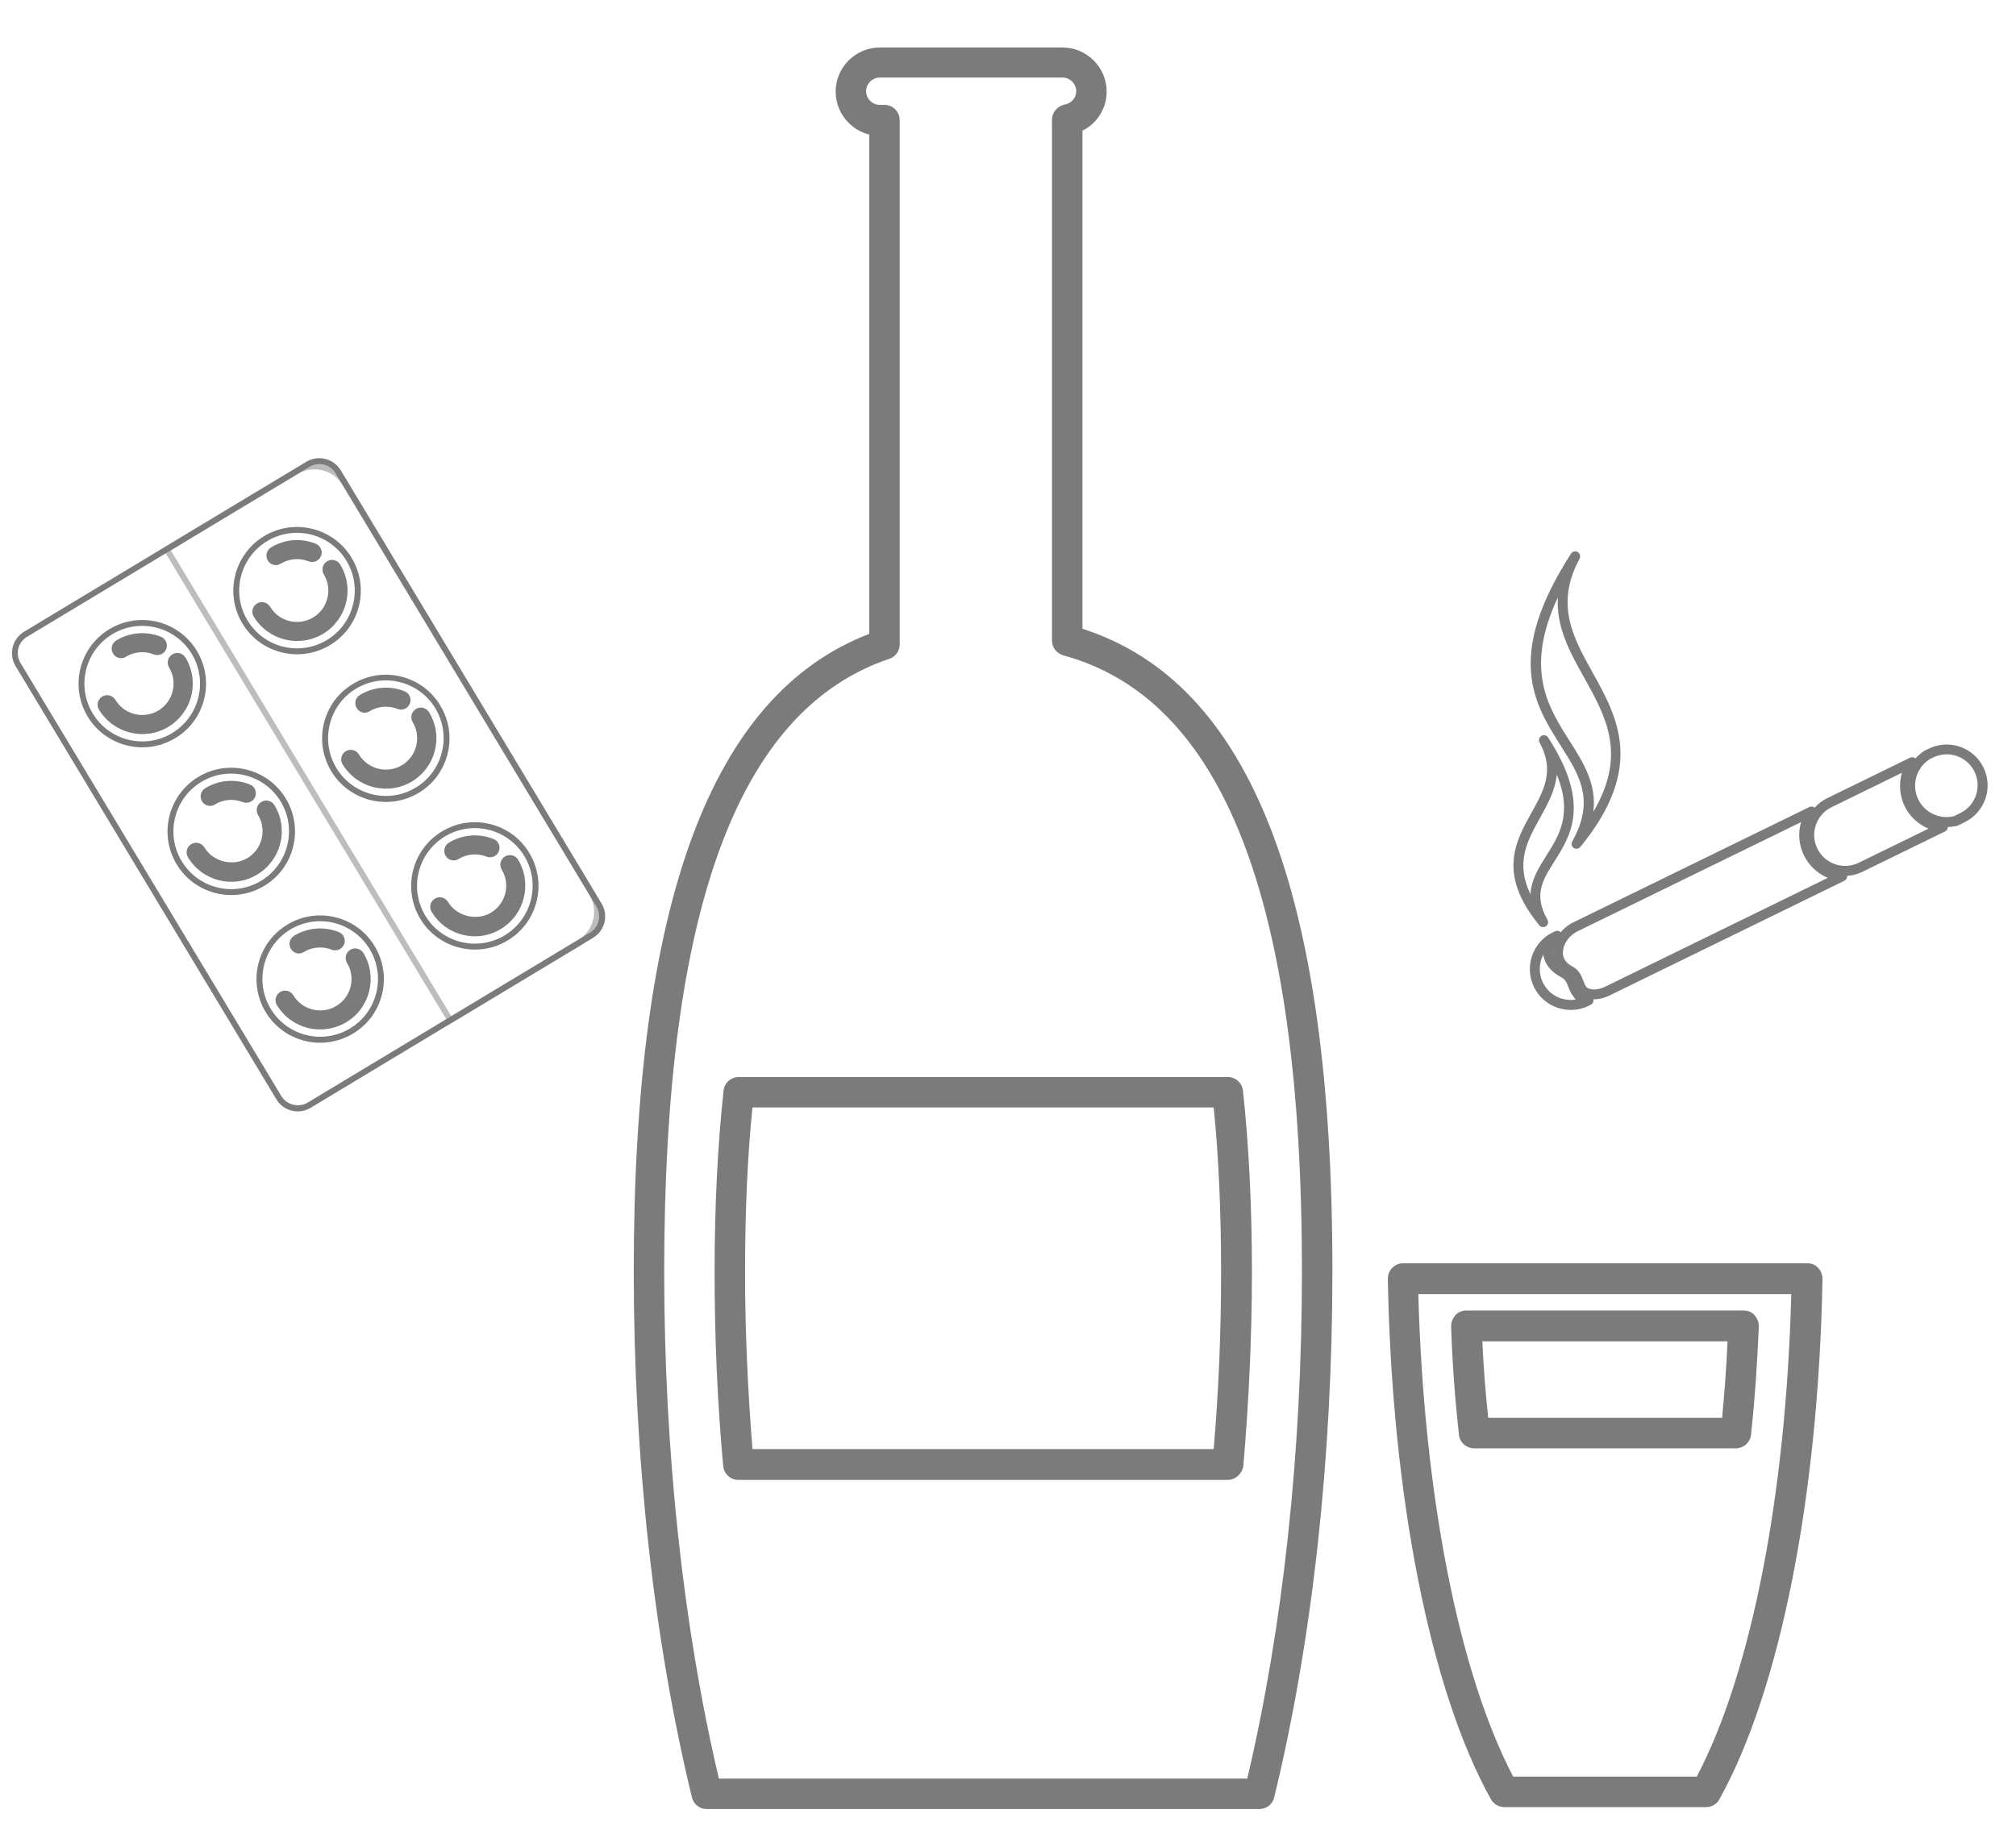 <?xml version="1.0" encoding="iso-8859-1"?>
<!-- Generator: Adobe Illustrator 27.0.0, SVG Export Plug-In . SVG Version: 6.00 Build 0)  -->
<svg version="1.1" id="Layer_1" xmlns="http://www.w3.org/2000/svg" xmlns:xlink="http://www.w3.org/1999/xlink" x="0px" y="0px"
	 viewBox="0 0 208.734 191.266" style="enable-background:new 0 0 208.734 191.266;" xml:space="preserve">
<g>
	<path style="fill:#7C7B7B;" d="M130.393,187.354H73.179c-0.728,0-1.375-0.485-1.536-1.213c-3.922-16.133-6.025-34.975-6.025-54.505
		c0-38.089,7.965-59.68,24.382-65.988V13.934c-1.981-0.485-3.477-2.305-3.477-4.448c0-2.507,2.062-4.569,4.569-4.569h18.923
		c2.507,0,4.569,2.062,4.569,4.569c0,1.739-1.011,3.316-2.507,4.043v51.593c17.427,5.58,25.878,27.374,25.878,66.513
		c0,19.529-2.103,38.372-6.025,54.505C131.768,186.869,131.121,187.354,130.393,187.354z M74.433,184.2h54.707
		c3.679-15.607,5.661-33.722,5.661-52.523c0-38.372-8.087-59.276-24.705-63.804c-0.687-0.202-1.173-0.809-1.173-1.536V12.397
		c0-0.768,0.566-1.415,1.334-1.577c0.687-0.121,1.172-0.687,1.172-1.375c0-0.768-0.647-1.415-1.415-1.415H91.091
		c-0.768,0-1.415,0.647-1.415,1.415s0.647,1.415,1.415,1.415h0.485c0.89,0,1.577,0.728,1.577,1.577V66.74
		c0,0.687-0.445,1.294-1.092,1.496c-15.688,5.297-23.29,26.039-23.29,63.4C68.772,150.438,70.753,168.593,74.433,184.2z"/>
	<path style="fill:#7C7B7B;" d="M127.118,153.268H76.454c-0.809,0-1.496-0.607-1.577-1.456c-0.606-6.631-0.89-13.384-0.89-20.055
		c0-6.874,0.323-13.181,0.93-18.802c0.081-0.809,0.768-1.415,1.577-1.415h50.623c0.809,0,1.496,0.607,1.577,1.415
		c0.607,5.58,0.93,11.928,0.93,18.802c0,6.672-0.324,13.424-0.889,20.055C128.614,152.621,127.927,153.268,127.118,153.268z
		 M77.91,150.074h47.752c0.526-6.105,0.768-12.251,0.768-18.316c0-6.186-0.243-11.928-0.768-17.063H77.91
		c-0.526,5.135-0.768,10.877-0.768,17.063C77.142,137.823,77.425,144.009,77.91,150.074z"/>
	<g>
		<path style="fill:#7C7B7B;" d="M176.649,187.152h-20.904c-0.566,0-1.092-0.323-1.375-0.809
			c-6.308-11.321-10.27-31.498-10.675-53.898c0-0.445,0.162-0.849,0.445-1.132s0.687-0.485,1.132-0.485h41.849
			c0.445,0,0.849,0.162,1.132,0.485c0.283,0.283,0.445,0.728,0.445,1.132c-0.404,22.4-4.367,42.577-10.675,53.898
			C177.741,186.869,177.215,187.152,176.649,187.152z M156.675,183.998h19.004c5.661-10.755,9.259-29.274,9.785-49.976H146.85
			C147.416,154.724,151.014,173.202,156.675,183.998z"/>
		<path style="fill:#7C7B7B;" d="M179.722,149.993h-27.091c-0.809,0-1.496-0.607-1.577-1.415c-0.404-3.679-0.687-7.44-0.809-11.2
			c0-0.445,0.162-0.849,0.445-1.173c0.283-0.323,0.728-0.485,1.132-0.485h28.708c0.445,0,0.849,0.162,1.132,0.485
			c0.283,0.323,0.445,0.728,0.445,1.173c-0.162,3.76-0.404,7.521-0.809,11.2C181.218,149.387,180.531,149.993,179.722,149.993z
			 M154.087,146.839h24.22c0.243-2.628,0.445-5.256,0.566-7.925H153.48C153.602,141.583,153.804,144.211,154.087,146.839z"/>
	</g>
</g>
<g>
	<g>
		<path style="fill:#7C7B7B;" d="M201.555,85.653c-1.601,0-3.134-0.911-3.852-2.402c-0.953-1.96-0.29-4.321,1.546-5.495
			c0.014-0.014,0.028-0.014,0.055-0.028l0.4-0.193c2.099-1.022,4.639-0.152,5.66,1.947c0.497,1.008,0.566,2.168,0.207,3.231
			c-0.373,1.063-1.132,1.933-2.14,2.43l-0.718,0.359c-0.028,0.014-0.069,0.028-0.097,0.041
			C202.245,85.611,201.9,85.653,201.555,85.653z M199.774,78.639c-1.381,0.897-1.878,2.678-1.16,4.156l0,0
			c0.663,1.367,2.209,2.085,3.672,1.74l0.676-0.331c1.588-0.773,2.25-2.692,1.477-4.28c-0.373-0.773-1.022-1.339-1.836-1.629
			c-0.815-0.276-1.684-0.221-2.444,0.152L199.774,78.639z"/>
		<path style="fill:#7C7B7B;" d="M191.049,90.706c-0.456,0-0.925-0.083-1.381-0.235c-1.063-0.373-1.933-1.132-2.43-2.14
			c-0.497-1.022-0.566-2.168-0.207-3.231c0.373-1.063,1.132-1.933,2.14-2.43l8.587-4.197c0.207-0.097,0.456-0.055,0.607,0.124
			c0.152,0.179,0.166,0.428,0.041,0.621c-0.773,1.132-0.884,2.596-0.29,3.81l0,0c0.594,1.201,1.74,1.988,3.093,2.112
			c0.235,0.014,0.414,0.193,0.456,0.414c0.041,0.221-0.069,0.456-0.276,0.552l-8.504,4.156
			C192.319,90.554,191.684,90.706,191.049,90.706z M196.916,80.034l-7.276,3.562c-0.773,0.373-1.339,1.022-1.629,1.836
			c-0.276,0.815-0.221,1.684,0.152,2.444c0.773,1.588,2.692,2.25,4.28,1.477l7.234-3.534c-1.063-0.442-1.96-1.27-2.471-2.319
			C196.682,82.408,196.599,81.166,196.916,80.034z"/>
		<path style="fill:#7C7B7B;" d="M165.038,103.49c-0.635,0-1.243-0.193-1.615-0.676c-0.221-0.276-0.331-0.594-0.442-0.87
			c-0.166-0.428-0.29-0.773-0.732-1.008c-0.939-0.497-1.463-1.339-1.45-2.333c0.014-1.243,0.856-2.471,2.098-3.079l24.436-11.942
			c0.207-0.097,0.456-0.055,0.607,0.124c0.152,0.179,0.166,0.428,0.041,0.621c-0.773,1.132-0.884,2.596-0.29,3.81l0,0
			c0.594,1.201,1.74,1.988,3.093,2.112c0.235,0.014,0.414,0.193,0.456,0.414c0.041,0.221-0.069,0.456-0.276,0.552l-24.354,11.901
			C166.129,103.352,165.577,103.49,165.038,103.49z M186.479,85.142L163.34,96.449c-0.884,0.428-1.505,1.325-1.519,2.181
			c-0.014,0.607,0.304,1.091,0.897,1.408c0.801,0.414,1.035,1.049,1.229,1.56c0.083,0.235,0.166,0.442,0.29,0.594
			c0.29,0.373,1.187,0.373,1.919,0.014l23.097-11.293c-1.063-0.442-1.96-1.27-2.471-2.319l0,0
			C186.244,87.503,186.148,86.274,186.479,85.142z"/>
		<path style="fill:#7C7B7B;" d="M162.636,104.594c-1.56,0-3.079-0.87-3.81-2.375c-1.022-2.098-0.152-4.639,1.947-5.66l0.221-0.11
			c0.124-0.055,0.262-0.069,0.387-0.028c0.124,0.041,0.235,0.138,0.29,0.262c0.11,0.235,0.055,0.538-0.152,0.676
			c-0.497,0.331-0.746,0.787-0.718,1.284c0.041,0.621,0.538,1.256,1.325,1.671c0.801,0.414,1.035,1.049,1.229,1.56
			c0.083,0.235,0.166,0.442,0.29,0.594c0.069,0.097,0.138,0.179,0.193,0.262c0.276,0.387,0.276,0.373,0.497,0.318
			c0.235-0.069,0.483,0.055,0.594,0.276l0.014,0.041c0.124,0.248,0.014,0.566-0.235,0.69l-0.221,0.11
			C163.893,104.456,163.258,104.594,162.636,104.594z M159.792,98.865c-0.456,0.87-0.511,1.947-0.041,2.899
			c0.635,1.298,2.029,1.974,3.382,1.753c-0.055-0.069-0.097-0.124-0.138-0.193c-0.055-0.069-0.11-0.152-0.166-0.235
			c-0.221-0.276-0.331-0.594-0.442-0.87c-0.166-0.428-0.29-0.773-0.732-1.008C160.579,100.66,159.917,99.817,159.792,98.865z"/>
	</g>
	<path style="fill:#7C7B7B;" d="M163.23,87.903c-0.097,0-0.207-0.028-0.29-0.083c-0.221-0.152-0.29-0.442-0.152-0.676
		c2.388-4.252,0.746-6.862-1.174-9.885c-2.747-4.335-5.84-9.25,1.049-19.922c0.152-0.235,0.456-0.304,0.69-0.166
		c0.235,0.138,0.318,0.442,0.193,0.69c-2.568,4.749-0.663,8.187,1.367,11.818c2.554,4.597,5.453,9.802-1.284,18.03
		C163.534,87.834,163.382,87.903,163.23,87.903z M161.297,61.879c-3.479,7.428-1.022,11.335,1.201,14.828
		c1.45,2.292,2.844,4.501,2.471,7.372c3.493-5.923,1.325-9.816-0.939-13.889C162.581,67.622,161.118,64.985,161.297,61.879z"/>
	<path style="fill:#7C7B7B;" d="M159.778,96.021c-0.152,0-0.29-0.069-0.4-0.193c-4.349-5.301-2.471-8.656-0.828-11.625
		c1.312-2.361,2.444-4.39,0.856-7.303c-0.138-0.248-0.041-0.538,0.193-0.69c0.235-0.138,0.538-0.069,0.69,0.166
		c4.432,6.848,2.347,10.161,0.663,12.812c-1.229,1.947-2.195,3.479-0.732,6.061c0.124,0.235,0.069,0.525-0.152,0.676
		C159.986,95.979,159.875,96.021,159.778,96.021z M161.187,80.213c-0.152,1.643-0.953,3.079-1.74,4.501
		c-1.312,2.361-2.568,4.625-0.98,7.897c0.069-1.505,0.856-2.747,1.615-3.962C161.449,86.495,162.843,84.286,161.187,80.213z"/>
</g>
<g id="icon_21_">
	<g>
		<path style="fill:#7C7B7B;" d="M30.206,115.026c-0.674-0.167-1.231-0.581-1.591-1.179L1.606,68.973
			c-0.73-1.213-0.335-2.806,0.882-3.55l29.239-17.605l0,0c1.213-0.73,2.806-0.335,3.55,0.882l27.008,44.875
			c0.36,0.598,0.465,1.285,0.298,1.958s-0.581,1.231-1.179,1.591l-29.239,17.605C31.581,115.079,30.879,115.194,30.206,115.026z
			 M32.035,48.348L2.796,65.953c-0.938,0.565-1.237,1.77-0.672,2.708l27.012,44.862c0.545,0.906,1.802,1.218,2.708,0.672
			L61.082,96.59c0.453-0.273,0.766-0.704,0.892-1.209c0.125-0.505,0.053-1.046-0.219-1.499L34.746,49.008
			C34.191,48.086,32.973,47.783,32.035,48.348L32.035,48.348z"/>
	</g>
	<g>
		<g>
			<path style="fill:#7C7B7B;" d="M13.137,77.201c-1.645-0.409-3.123-1.436-4.058-2.988c-1.879-3.121-0.872-7.176,2.249-9.055
				s7.176-0.872,9.055,2.249c0.906,1.504,1.18,3.278,0.756,4.988c-0.425,1.71-1.484,3.152-3.001,4.055
				C16.569,77.393,14.783,77.609,13.137,77.201z M16.168,64.997c-1.49-0.37-3.121-0.17-4.528,0.677
				c-2.83,1.704-3.744,5.383-2.04,8.213c1.704,2.83,5.383,3.744,8.213,2.04c2.83-1.704,3.744-5.383,2.04-8.213
				C19.006,66.307,17.658,65.367,16.168,64.997z"/>
		</g>
		<g>
			<path style="fill:#7C7B7B;" d="M12.307,68.137c-0.246-0.061-0.47-0.213-0.603-0.452c-0.282-0.469-0.131-1.078,0.338-1.36
				c1.407-0.847,3.09-0.979,4.619-0.379c0.502,0.193,0.756,0.779,0.549,1.278c-0.193,0.502-0.776,0.743-1.278,0.549
				c-0.952-0.374-2.004-0.292-2.878,0.234C12.822,68.168,12.554,68.198,12.307,68.137z"/>
		</g>
		<g>
			<path style="fill:#7C7B7B;" d="M13.469,75.866c-1.295-0.322-2.469-1.136-3.222-2.368c-0.282-0.469-0.131-1.078,0.338-1.36
				c0.469-0.282,1.078-0.131,1.36,0.338c0.925,1.536,2.92,2.032,4.456,1.107c0.744-0.448,1.264-1.158,1.473-2
				c0.209-0.842,0.082-1.713-0.366-2.457c-0.282-0.469-0.131-1.078,0.338-1.36s1.078-0.131,1.36,0.338
				c0.721,1.197,0.936,2.598,0.599,3.958c-0.335,1.347-1.184,2.498-2.381,3.218C16.195,76.021,14.777,76.191,13.469,75.866z"/>
		</g>
	</g>
	<g>
		<g>
			<path style="fill:#7C7B7B;" d="M22.349,92.499c-1.645-0.409-3.123-1.436-4.058-2.988c-1.879-3.121-0.872-7.176,2.249-9.055
				s7.176-0.872,9.055,2.249c0.906,1.504,1.18,3.278,0.756,4.988c-0.425,1.71-1.484,3.152-3.001,4.055
				C25.781,92.692,23.981,92.905,22.349,92.499z M25.38,80.296c-1.49-0.37-3.121-0.17-4.528,0.677
				c-2.83,1.704-3.744,5.383-2.04,8.213c1.704,2.83,5.383,3.744,8.213,2.04s3.744-5.383,2.04-8.213
				C28.218,81.606,26.87,80.666,25.38,80.296z"/>
		</g>
		<g>
			<path style="fill:#7C7B7B;" d="M21.519,83.436c-0.246-0.061-0.47-0.213-0.603-0.452c-0.282-0.469-0.131-1.078,0.338-1.36
				c1.407-0.847,3.093-0.992,4.619-0.379c0.502,0.193,0.756,0.779,0.549,1.278c-0.193,0.502-0.776,0.743-1.278,0.549
				c-0.952-0.374-2.004-0.292-2.878,0.234C22.034,83.467,21.765,83.497,21.519,83.436z"/>
		</g>
		<g>
			<path style="fill:#7C7B7B;" d="M22.68,91.165c-1.347-0.335-2.498-1.184-3.219-2.381c-0.282-0.469-0.131-1.078,0.338-1.36
				s1.078-0.131,1.36,0.338c0.896,1.488,2.969,2.003,4.456,1.107c0.744-0.448,1.264-1.158,1.473-2
				c0.209-0.842,0.082-1.713-0.366-2.457c-0.282-0.469-0.131-1.078,0.338-1.36c0.469-0.282,1.078-0.131,1.36,0.338
				c0.721,1.197,0.936,2.598,0.599,3.958c-0.335,1.347-1.184,2.498-2.381,3.218C25.439,91.3,24.028,91.5,22.68,91.165z"/>
		</g>
	</g>
	<g>
		<g>
			<path style="fill:#7C7B7B;" d="M31.561,107.798c-1.645-0.409-3.123-1.436-4.058-2.988c-1.879-3.121-0.872-7.176,2.249-9.055
				c1.504-0.906,3.278-1.18,4.988-0.756s3.152,1.484,4.055,3.001l0,0l0,0c0.906,1.504,1.18,3.278,0.756,4.988
				c-0.425,1.71-1.484,3.152-3.001,4.055C34.996,107.978,33.193,108.204,31.561,107.798z M34.595,95.582
				c-1.555-0.386-3.157-0.138-4.528,0.677c-2.83,1.704-3.744,5.383-2.04,8.213c1.704,2.83,5.383,3.744,8.213,2.04
				c1.375-0.828,2.331-2.131,2.717-3.685c0.386-1.555,0.138-3.157-0.677-4.528l0,0C37.449,96.937,36.136,95.965,34.595,95.582z"/>
		</g>
		<g>
			<path style="fill:#7C7B7B;" d="M30.721,98.719c-0.246-0.061-0.47-0.213-0.603-0.452c-0.282-0.469-0.131-1.078,0.338-1.36
				c1.407-0.847,3.093-0.992,4.619-0.379c0.515,0.197,0.756,0.779,0.549,1.278c-0.193,0.502-0.776,0.743-1.278,0.549
				c-0.952-0.374-2.004-0.292-2.878,0.234C31.236,98.75,30.967,98.78,30.721,98.719z"/>
		</g>
		<g>
			<path style="fill:#7C7B7B;" d="M31.892,106.464c-1.295-0.322-2.469-1.136-3.222-2.368c-0.282-0.469-0.131-1.078,0.338-1.36
				s1.078-0.131,1.36,0.338c0.925,1.536,2.92,2.032,4.456,1.107c1.536-0.925,2.032-2.92,1.107-4.456
				c-0.282-0.469-0.131-1.078,0.338-1.36c0.469-0.282,1.078-0.131,1.36,0.338c1.493,2.461,0.692,5.687-1.779,7.164
				C34.608,106.602,33.187,106.786,31.892,106.464z"/>
		</g>
	</g>
	<g style="opacity:0.5;">
		<g>
			<path style="fill:#7C7B7B;" d="M46.554,105.965c-0.078-0.019-0.149-0.065-0.185-0.142L17.001,57.048
				c-0.088-0.146-0.043-0.327,0.103-0.415l13.407-8.072c1.892-1.139,4.341-0.531,5.48,1.361l25.561,42.452
				c0.555,0.922,0.715,1.993,0.458,3.03c-0.257,1.036-0.9,1.908-1.822,2.463l-13.407,8.072
				C46.719,105.965,46.631,105.985,46.554,105.965z M17.687,56.998l29.044,48.255l13.148-7.917l0,0
				c0.776-0.467,1.319-1.213,1.535-2.081c0.219-0.881,0.085-1.781-0.383-2.557L35.47,50.246c-0.964-1.601-3.05-2.119-4.651-1.155
				L17.687,56.998z"/>
		</g>
	</g>
	<g>
		<g>
			<path style="fill:#7C7B7B;" d="M29.161,67.564c-1.645-0.409-3.123-1.436-4.058-2.988c-1.879-3.121-0.872-7.176,2.249-9.055
				s7.176-0.872,9.055,2.249l0,0l0,0c0.906,1.504,1.18,3.278,0.756,4.988c-0.425,1.71-1.484,3.152-3.001,4.055
				C32.593,67.756,30.793,67.969,29.161,67.564z M32.192,55.36c-1.49-0.37-3.121-0.17-4.528,0.677
				c-2.83,1.704-3.744,5.383-2.04,8.213c1.704,2.83,5.383,3.744,8.213,2.04c1.375-0.828,2.331-2.131,2.717-3.685
				c0.386-1.555,0.138-3.157-0.677-4.528l0,0C35.03,56.67,33.681,55.73,32.192,55.36z"/>
		</g>
		<g>
			<path style="fill:#7C7B7B;" d="M28.331,58.5c-0.246-0.061-0.47-0.213-0.603-0.452c-0.282-0.469-0.131-1.078,0.338-1.36
				c1.407-0.847,3.093-0.992,4.619-0.379c0.512,0.21,0.756,0.779,0.549,1.278c-0.193,0.502-0.776,0.743-1.278,0.549
				c-0.952-0.374-2.004-0.292-2.878,0.234C28.833,58.528,28.564,58.558,28.331,58.5z"/>
		</g>
		<g>
			<path style="fill:#7C7B7B;" d="M29.492,66.229c-1.295-0.322-2.469-1.136-3.222-2.368c-0.282-0.469-0.131-1.078,0.338-1.36
				c0.469-0.282,1.078-0.131,1.36,0.338c0.925,1.536,2.92,2.032,4.456,1.107c0.744-0.448,1.264-1.158,1.473-2
				c0.209-0.842,0.082-1.713-0.366-2.457c-0.282-0.469-0.131-1.078,0.338-1.36c0.469-0.282,1.078-0.131,1.36,0.338
				c0.721,1.197,0.936,2.598,0.599,3.958c-0.335,1.347-1.184,2.498-2.381,3.218C32.205,66.381,30.788,66.551,29.492,66.229z"/>
		</g>
	</g>
	<g>
		<g>
			<path style="fill:#7C7B7B;" d="M38.359,82.859c-1.645-0.409-3.123-1.436-4.058-2.988c-0.906-1.504-1.18-3.278-0.756-4.988
				s1.484-3.152,3.001-4.055c1.504-0.906,3.278-1.18,4.988-0.756s3.152,1.484,4.055,3.001c0.906,1.504,1.18,3.278,0.756,4.988
				c-0.425,1.71-1.484,3.152-3.001,4.055C41.795,83.039,40.005,83.268,38.359,82.859z M41.393,70.643
				c-1.49-0.37-3.121-0.17-4.528,0.677c-1.375,0.828-2.331,2.131-2.717,3.685c-0.386,1.555-0.138,3.157,0.677,4.528
				c1.704,2.83,5.383,3.744,8.213,2.04c1.375-0.828,2.331-2.131,2.717-3.685c0.386-1.555,0.138-3.157-0.677-4.528
				C44.231,71.953,42.883,71.013,41.393,70.643z"/>
		</g>
		<g>
			<path style="fill:#7C7B7B;" d="M37.533,73.783c-0.246-0.061-0.47-0.213-0.603-0.452c-0.282-0.469-0.131-1.078,0.338-1.36
				c1.407-0.847,3.093-0.992,4.619-0.379c0.502,0.193,0.756,0.779,0.549,1.278c-0.193,0.502-0.779,0.756-1.278,0.549
				c-0.952-0.374-2.004-0.292-2.878,0.234C38.048,73.814,37.779,73.844,37.533,73.783z"/>
		</g>
		<g>
			<path style="fill:#7C7B7B;" d="M38.691,81.525c-1.295-0.322-2.469-1.136-3.222-2.368c-0.282-0.469-0.131-1.078,0.338-1.36
				c0.469-0.282,1.078-0.131,1.36,0.338c0.925,1.536,2.92,2.032,4.456,1.107c0.744-0.448,1.264-1.158,1.473-2
				c0.209-0.842,0.082-1.713-0.366-2.457c-0.282-0.469-0.131-1.078,0.338-1.36c0.469-0.282,1.078-0.131,1.36,0.338
				c0.721,1.197,0.936,2.598,0.599,3.958c-0.335,1.347-1.184,2.498-2.381,3.218C41.42,81.666,39.999,81.85,38.691,81.525z"/>
		</g>
	</g>
	<g>
		<g>
			<path style="fill:#7C7B7B;" d="M47.574,98.145c-1.645-0.409-3.123-1.436-4.058-2.988c-1.879-3.121-0.872-7.176,2.249-9.055
				c1.504-0.906,3.278-1.18,4.988-0.756s3.152,1.484,4.055,3.001c1.879,3.121,0.872,7.176-2.249,9.055
				C51.006,98.337,49.219,98.554,47.574,98.145z M50.605,85.942c-1.49-0.37-3.121-0.17-4.528,0.677
				c-2.83,1.704-3.744,5.383-2.04,8.213c1.704,2.83,5.383,3.744,8.213,2.04s3.744-5.383,2.04-8.213
				C53.443,87.252,52.095,86.312,50.605,85.942z"/>
		</g>
		<g>
			<path style="fill:#7C7B7B;" d="M46.744,89.082c-0.246-0.061-0.47-0.213-0.603-0.452c-0.282-0.469-0.131-1.078,0.338-1.36
				c1.407-0.847,3.106-0.989,4.619-0.379c0.515,0.197,0.756,0.779,0.549,1.278c-0.193,0.502-0.776,0.743-1.278,0.549
				c-0.952-0.374-2.004-0.292-2.878,0.234C47.259,89.113,46.99,89.143,46.744,89.082z"/>
		</g>
		<g>
			<path style="fill:#7C7B7B;" d="M47.906,96.811c-1.36-0.338-2.498-1.184-3.219-2.381c-0.282-0.469-0.131-1.078,0.338-1.36
				c0.469-0.282,1.078-0.131,1.36,0.338c0.896,1.488,2.969,2.003,4.456,1.107c1.536-0.925,2.032-2.92,1.107-4.456
				c-0.282-0.469-0.131-1.078,0.338-1.36c0.469-0.282,1.078-0.131,1.36,0.338c1.477,2.471,0.679,5.684-1.779,7.164
				C50.664,96.946,49.253,97.146,47.906,96.811z"/>
		</g>
	</g>
</g>
</svg>
